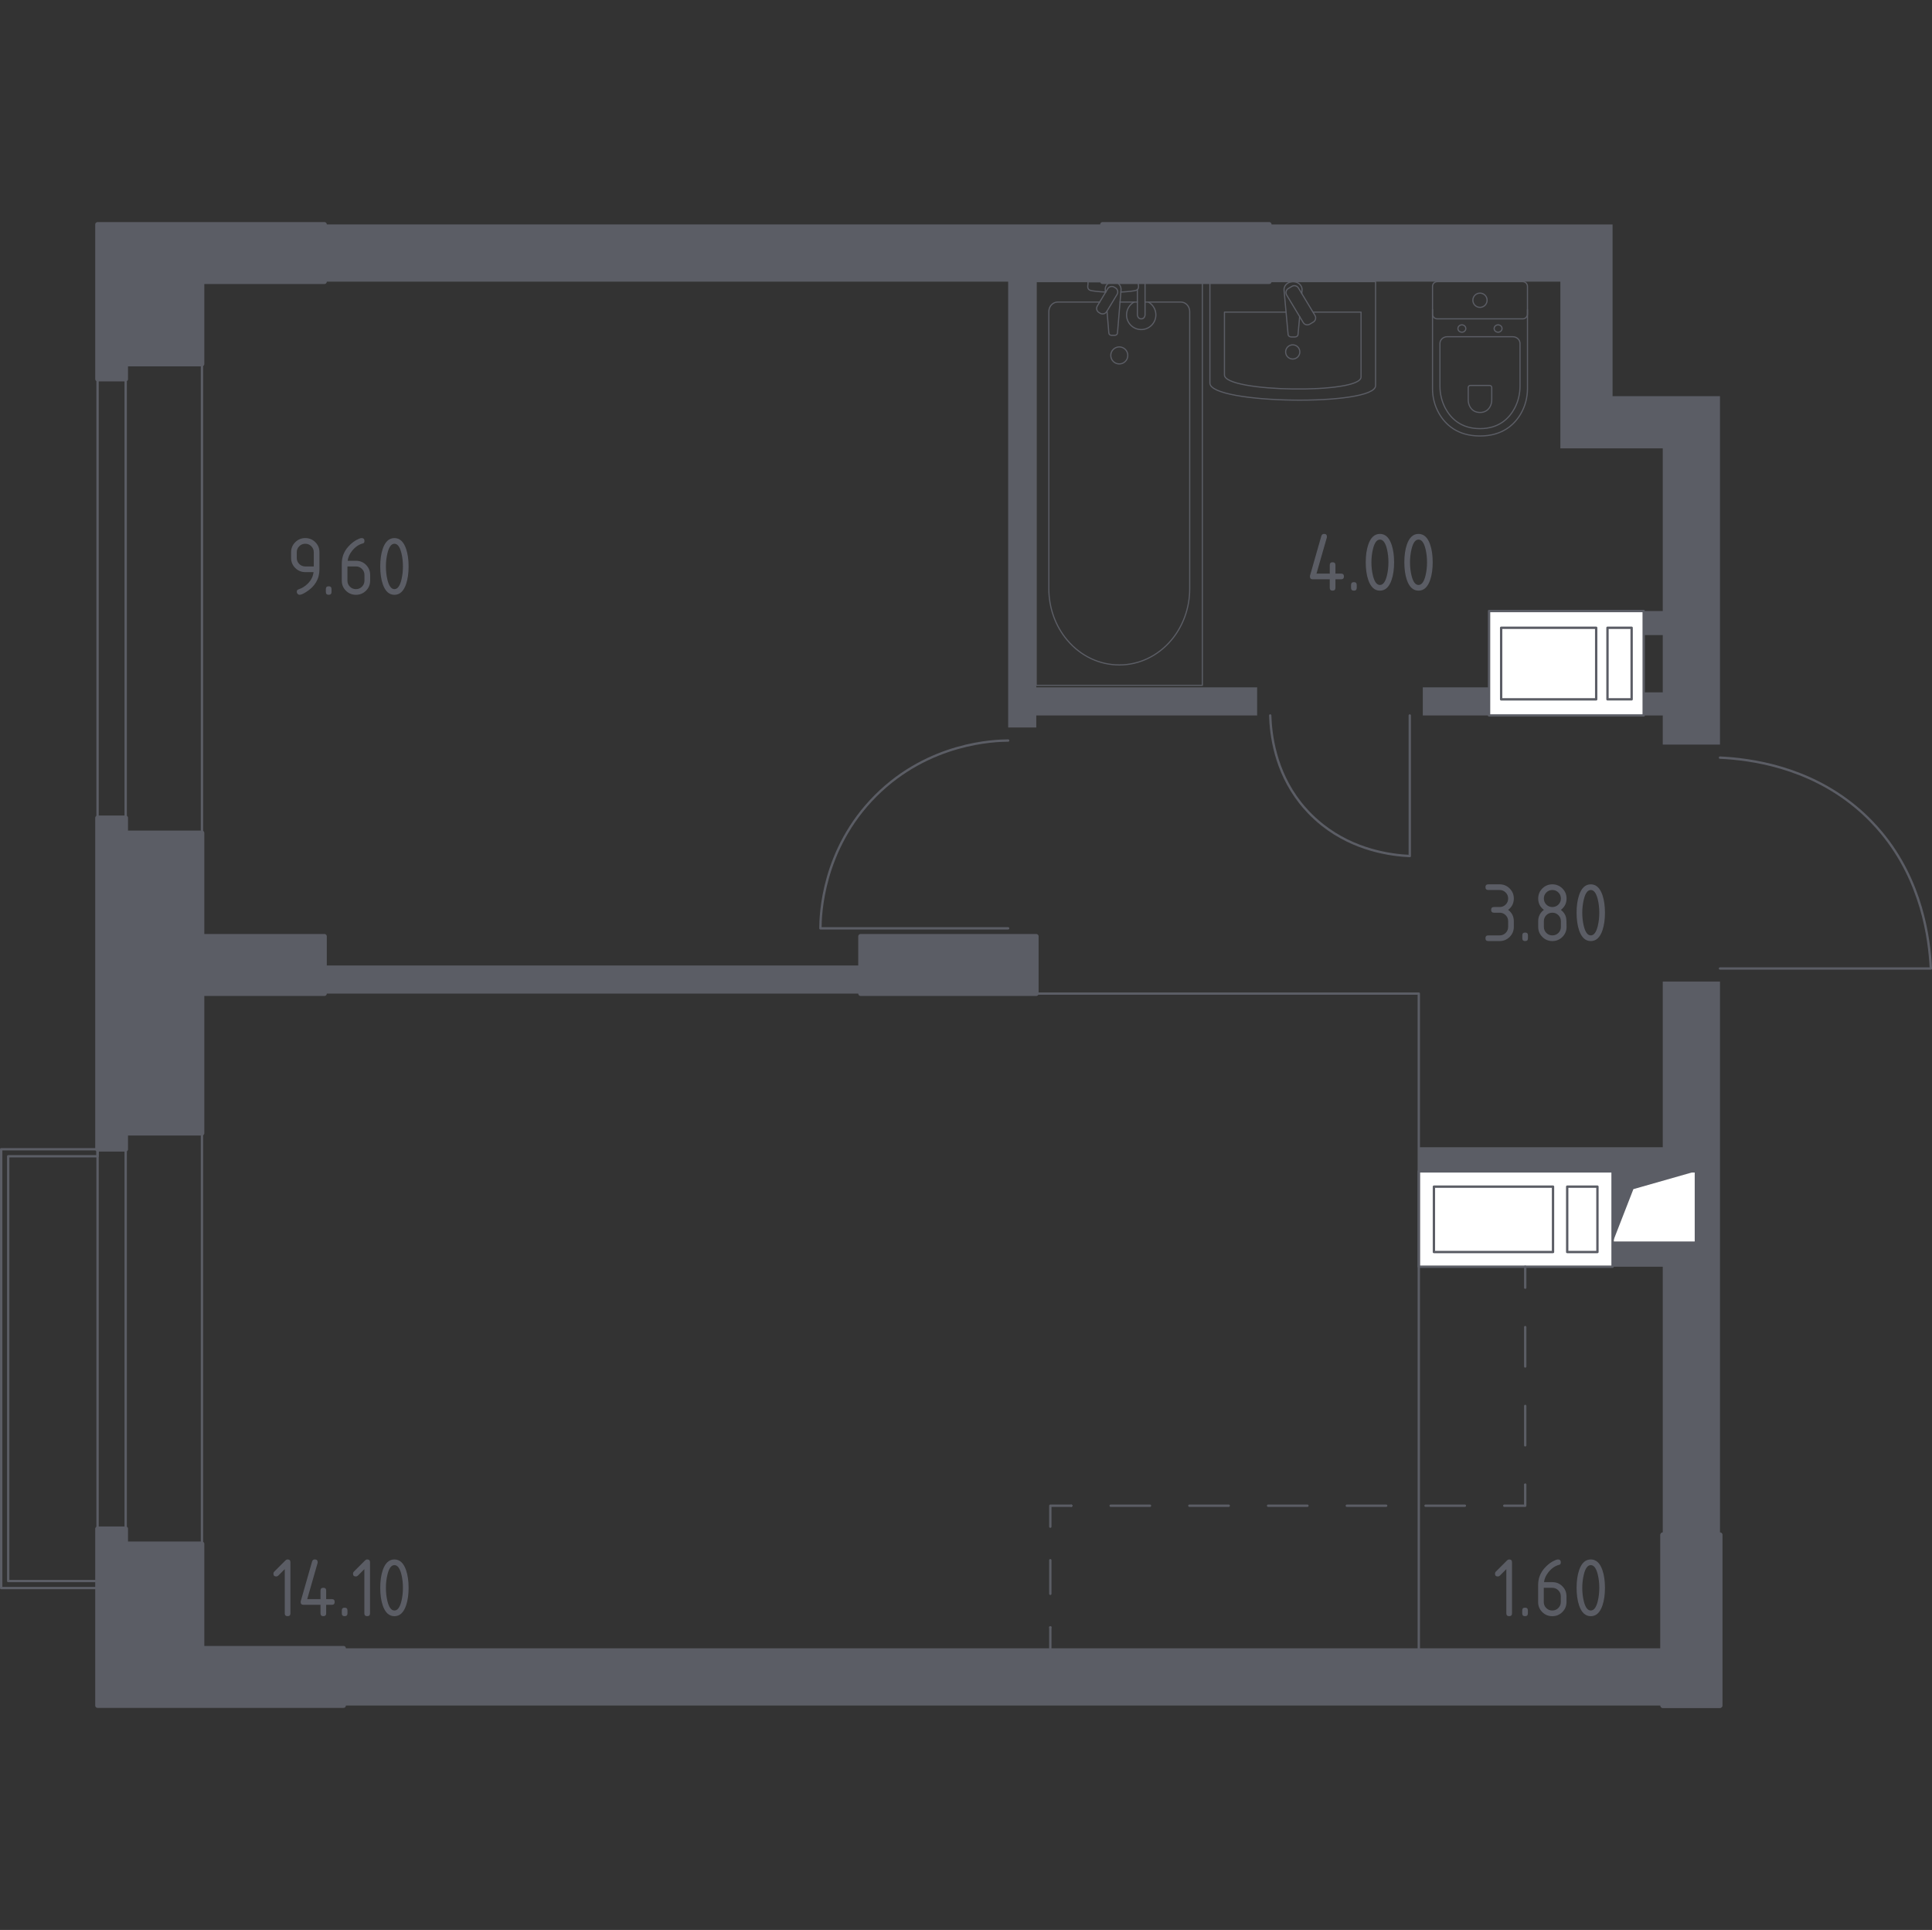 <?xml version="1.0" encoding="utf-8"?>
<!-- Generator: Adobe Illustrator 24.2.1, SVG Export Plug-In . SVG Version: 6.00 Build 0)  -->
<svg version="1.1" xmlns="http://www.w3.org/2000/svg" xmlns:xlink="http://www.w3.org/1999/xlink" x="0px" y="0px"
	 viewBox="0 0 1001.22 1000" style="enable-background:new 0 0 1001.22 1000;" xml:space="preserve">
<rect x="0" y="0" width="1001.22" height="1000" fill="#333333" stroke="none"/>
<style type="text/css">
	.st0{fill:none;stroke:#5B5D65;stroke-width:1.216;stroke-linecap:round;stroke-linejoin:round;stroke-miterlimit:10;}
	.st1{fill:#FFFFFF;stroke:#5B5D65;stroke-width:1.216;stroke-linecap:round;stroke-linejoin:round;stroke-miterlimit:10;}
	.st2{fill-rule:evenodd;clip-rule:evenodd;fill:#5B5D65;}
	.st3{fill:none;stroke:#5B5D65;stroke-width:1.216;stroke-linecap:round;stroke-linejoin:round;}
	
		.st4{fill:none;stroke:#5B5D65;stroke-width:1.216;stroke-linecap:round;stroke-linejoin:round;stroke-dasharray:20.423,20.423,0,0,0,0;}
	
		.st5{fill:none;stroke:#5B5D65;stroke-width:1.216;stroke-linecap:round;stroke-linejoin:round;stroke-dasharray:20.398,20.398,0,0,0,0;}
	
		.st6{fill:none;stroke:#5B5D65;stroke-width:1.216;stroke-linecap:round;stroke-linejoin:round;stroke-dasharray:17.388,17.388,0,0,0,0;}
	.st7{fill:#5B5D65;}
	.st8{fill:none;stroke:#5B5D65;stroke-width:0.608;stroke-linecap:round;stroke-linejoin:round;stroke-miterlimit:10;}
	.st9{fill:#5B5D65;stroke:#5B5D65;stroke-width:2.432;stroke-linecap:round;stroke-linejoin:round;stroke-miterlimit:10;}
</style>
<g id="Слой_13">
</g>
<g id="Слой_1">
</g>
<g id="Окна_x2C__двери">
	<g>
		<polygon class="st0" points="50.56,822.85 0.61,822.85 0.61,595.48 50.56,595.48 50.56,599.12 4.25,599.12 4.25,819.2 
			50.56,819.2 		"/>
		<path class="st0" d="M891.35,392.56c15.99,0.76,45.23,4.77,70.24,25.49c5.93,4.91,10.4,9.75,13.53,13.53
			c20.72,25.01,24.73,54.25,25.49,70.24H891.35"/>
		<g>
			<line class="st0" x1="104.67" y1="587.15" x2="104.67" y2="799.95"/>
			<line class="st0" x1="65.13" y1="587.15" x2="65.13" y2="799.95"/>
			<line class="st0" x1="50.56" y1="587.15" x2="50.56" y2="799.95"/>
		</g>
		<g>
			<line class="st0" x1="104.67" y1="188.61" x2="104.67" y2="431.58"/>
			<line class="st0" x1="65.13" y1="188.61" x2="65.13" y2="431.58"/>
			<line class="st0" x1="50.56" y1="188.61" x2="50.56" y2="431.58"/>
		</g>
		<path class="st0" d="M522.46,383.71c-6.58,0.03-40.9,0.83-68.68,28.62c-27.78,27.78-28.59,62.1-28.62,68.68h97.29"/>
		<path class="st0" d="M658.26,370.71c0.3,9.56,2.4,28.5,15.61,45.27c1.92,2.44,5.71,6.91,11.45,11.45
			c16.62,13.15,35.34,15.65,45.27,16.13v-72.84"/>
	</g>
</g>
<g id="Шахты">
	<g>
		<rect x="835.68" y="606.92" class="st1" width="43.18" height="36.94"/>
		<polyline class="st2" points="835.68,643.86 846.47,616.15 878.86,606.92 835.68,606.92 835.68,643.86 		"/>
	</g>
	<g>
		<polyline class="st1" points="835.68,656.35 835.68,606.92 735.26,606.92 735.26,656.35 835.68,656.35 		"/>
		<rect x="812.17" y="614.85" class="st1" width="15.67" height="33.88"/>
		<rect x="743.1" y="614.85" class="st1" width="61.72" height="33.88"/>
	</g>
	<g>
		<polyline class="st1" points="851.81,370.71 851.81,316.6 771.68,316.6 771.68,370.71 851.81,370.71 		"/>
		<rect x="833.05" y="325.27" class="st1" width="12.51" height="37.08"/>
		<rect x="777.94" y="325.28" class="st1" width="49.25" height="37.08"/>
	</g>
</g>
<g id="Границы">
	<polyline class="st0" points="735.26,854.06 735.26,514.83 537.03,514.83 	"/>
</g>
<g id="Пунктир">
	<g>
		<g>
			<line class="st3" x1="790.41" y1="656.35" x2="790.41" y2="667.21"/>
			<line class="st4" x1="790.41" y1="687.63" x2="790.41" y2="769.32"/>
			<polyline class="st3" points="790.41,769.32 790.41,780.18 779.55,780.18 			"/>
			<line class="st5" x1="759.15" y1="780.18" x2="555.17" y2="780.18"/>
			<polyline class="st3" points="555.17,780.18 544.31,780.18 544.31,791.04 			"/>
			<line class="st6" x1="544.31" y1="808.42" x2="544.31" y2="843.2"/>
			<line class="st3" x1="544.31" y1="843.2" x2="544.31" y2="854.06"/>
		</g>
	</g>
</g>
<g id="Перегородки">
	<rect x="168.14" y="500.26" class="st7" width="277.84" height="14.57"/>
	<polygon class="st7" points="537.03,356.14 537.03,145.94 571.37,145.94 571.37,116.29 168.14,116.29 168.14,145.94 522.46,145.94 
		522.46,376.95 537.03,376.95 537.03,370.71 651.49,370.71 651.49,356.14 	"/>
	<polygon class="st7" points="891.35,508.58 861.69,508.58 861.69,594.43 735.26,594.43 735.26,606.92 878.86,606.92 878.86,643.86 
		835.68,643.86 835.68,656.35 861.69,656.35 861.69,795.26 891.35,795.26 	"/>
	<rect x="178.03" y="854.06" class="st7" width="683.66" height="29.66"/>
	<rect x="737.34" y="356.14" class="st7" width="34.34" height="14.57"/>
	<polygon class="st7" points="835.68,205.26 835.68,116.29 657.74,116.29 657.74,145.94 808.62,145.94 808.62,232.31 861.69,232.31 
		861.69,316.6 851.81,316.6 851.81,329.08 861.69,329.08 861.69,358.73 851.81,358.73 851.81,370.71 861.69,370.71 861.69,385.8 
		891.35,385.8 891.35,205.25 	"/>
</g>
<g id="Мебель">
	<g>
		<g>
			<path class="st8" d="M627.01,145.94v52.56c0,10.97,85.85,12.09,85.85,1.31v-53.87H627.01z"/>
			<path class="st8" d="M666.49,161.72h-31.94v32.55c0,9.06,70.78,9.98,70.78,1.08v-33.63h-24.71"/>
			<path class="st8" d="M674.61,152.11l0.16-1.76c0.19-2.11-1.57-4.12-4.15-4.38c-0.17-0.02-0.35-0.03-0.52-0.03
				c-0.17,0-0.35,0.01-0.52,0.03c-2.58,0.26-4.34,2.27-4.15,4.38l2.1,22.92c0,0.74,0.73,1.32,1.62,1.32h1.91
				c0.9,0,1.62-0.58,1.62-1.32l0.84-9.21"/>
			<path class="st8" d="M680.63,166.85l-1.88,1.13c-1.16,0.7-2.67,0.32-3.37-0.84l-8.59-14.27c-0.7-1.16-0.32-2.68,0.84-3.37
				l1.88-1.13c1.16-0.7,2.67-0.32,3.37,0.84l8.6,14.28C682.16,164.64,681.78,166.16,680.63,166.85z"/>
			<path class="st8" d="M673.61,182.35c0,2.04-1.65,3.68-3.68,3.68c-2.03,0-3.68-1.65-3.68-3.68c0-2.03,1.65-3.68,3.68-3.68
				C671.97,178.67,673.61,180.32,673.61,182.35z"/>
		</g>
		<g>
			<line class="st8" x1="580.43" y1="156.51" x2="589.42" y2="156.51"/>
			<path class="st8" d="M593.4,156.51h18.56c2.53,0,4.58,2.22,4.58,4.95V305.1c0,9.8-3.38,19.26-9.48,26.52
				c-14.48,17.22-39.55,17.22-54.03,0c-6.11-7.26-9.49-16.72-9.49-26.52V161.46c0-2.73,2.06-4.95,4.59-4.95h21.74"/>
			<rect x="536.98" y="145.94" class="st8" width="86.12" height="209.16"/>
			<path class="st8" d="M580.05,188.57c2.43,0,4.41-1.97,4.41-4.41c0-2.43-1.97-4.41-4.41-4.41c-2.43,0-4.41,1.97-4.41,4.41
				C575.64,186.6,577.61,188.57,580.05,188.57z"/>
			<path class="st8" d="M589.42,145.94h3.98v6.48v0.44v10.25c0,0-0.07,2.11-1.99,2.11c-1.91,0-1.99-2.11-1.99-2.11v-10.25v-0.44
				v-2.39"/>
			<g>
				<path class="st8" d="M572.88,151.52l-0.11-1.29c-0.16-2.05,1.38-3.99,3.63-4.25c0.15-0.02,0.3-0.03,0.46-0.03
					c0.15,0,0.3,0.01,0.46,0.03c2.26,0.26,3.8,2.2,3.64,4.25l-1.84,22.24c0,0.71-0.63,1.28-1.42,1.28h-1.67
					c-0.79,0-1.41-0.57-1.41-1.28l-0.93-11.27"/>
				<path class="st8" d="M569.49,161.92l0.65,0.39c1.16,0.69,2.68,0.32,3.38-0.84l5.38-8.92c0.7-1.16,0.32-2.68-0.83-3.38
					l-0.66-0.39c-1.15-0.7-2.67-0.32-3.37,0.84l-5.37,8.93C567.95,159.71,568.32,161.22,569.49,161.92z"/>
				<path class="st8" d="M572.99,151.34c-3.14-0.17-7.22-0.49-8.31-1.04c-1.52-0.78-0.85-2.94-0.85-2.94v-1.38h26.05v1.38
					c0,0,0.67,2.16-0.85,2.94c-1.07,0.55-5.05,0.87-8.18,1.04"/>
			</g>
			<path class="st8" d="M595.11,156.51c2.33,1.3,3.9,3.79,3.9,6.64c0,4.2-3.4,7.61-7.6,7.61c-4.2,0-7.6-3.41-7.6-7.61
				c0-2.85,1.57-5.34,3.9-6.64"/>
		</g>
		<g>
			<path class="st8" d="M791.58,160.42v40.98c0,4.47-1.12,8.88-3.38,12.84c-3.23,5.64-9.44,11.66-21.22,11.66
				c-11.79,0-18-6.02-21.23-11.66c-2.26-3.96-3.38-8.38-3.38-12.84v-40.98"/>
			<path class="st8" d="M783.95,174.47c2.09,0,3.77,1.57,3.77,3.51v22.08c0,4.01-0.94,7.99-2.85,11.55
				c-2.73,5.07-7.96,10.48-17.9,10.48c-9.94,0-15.17-5.41-17.9-10.48c-1.91-3.56-2.85-7.54-2.85-11.55v-22.08
				c0-1.94,1.68-3.51,3.77-3.51H783.95z"/>
			<path class="st8" d="M771.96,199.72c0.62,0,1.11,0.46,1.11,1.03v6.49c0,1.18-0.28,2.35-0.84,3.4c-0.79,1.48-2.34,3.08-5.25,3.08
				c-2.92,0-4.47-1.59-5.26-3.08c-0.56-1.05-0.84-2.22-0.84-3.4v-6.49c0-0.57,0.49-1.03,1.11-1.03H771.96z"/>
			<path class="st8" d="M774.31,170.23c0,1.05,0.92,1.9,2.05,1.9c1.12,0,2.04-0.85,2.04-1.9c0-1.05-0.92-1.91-2.04-1.91
				C775.22,168.32,774.31,169.17,774.31,170.23z"/>
			<path class="st8" d="M755.54,170.23c0,1.05,0.92,1.9,2.05,1.9c1.12,0,2.04-0.85,2.04-1.9c0-1.05-0.92-1.91-2.04-1.91
				C756.46,168.32,755.54,169.17,755.54,170.23z"/>
			<path class="st8" d="M744.83,165.21h44.29c1.36,0,2.46-1.1,2.46-2.46V148.4c0-1.35-1.1-2.46-2.46-2.46h-44.29
				c-1.36,0-2.46,1.1-2.46,2.46v14.36C742.37,164.11,743.46,165.21,744.83,165.21z"/>
			<path class="st8" d="M763.28,155.57c0,2.04,1.65,3.69,3.69,3.69s3.69-1.65,3.69-3.69c0-2.04-1.65-3.69-3.69-3.69
				S763.28,153.53,763.28,155.57z"/>
		</g>
	</g>
</g>
<g id="Несущие">
	<polyline class="st9" points="861.69,795.26 861.69,883.72 891.35,883.72 891.35,795.26 861.69,795.26 	"/>
	<g>
		<polygon class="st9" points="168.14,485.17 104.67,485.17 104.67,431.58 65.13,431.58 65.13,423.78 50.56,423.78 50.56,595.47 
			65.13,595.47 65.13,587.15 104.67,587.15 104.67,514.83 168.14,514.83 		"/>
		<polyline class="st9" points="445.98,514.83 537.03,514.83 537.03,485.17 445.98,485.17 445.98,514.83 		"/>
		<polygon class="st9" points="168.14,116.29 50.56,116.29 50.56,196.41 65.13,196.41 65.13,188.61 104.67,188.61 104.67,145.94 
			168.14,145.94 		"/>
		<polyline class="st9" points="571.37,145.94 657.74,145.94 657.74,116.28 571.37,116.28 571.37,145.94 		"/>
		<polyline class="st9" points="861.69,795.26 861.69,883.72 891.35,883.72 891.35,795.26 861.69,795.26 		"/>
		<polygon class="st9" points="178.03,854.06 104.67,854.06 104.67,799.95 65.13,799.95 65.13,792.14 50.56,792.14 50.56,883.72 
			178.03,883.72 		"/>
	</g>
</g>
<g id="Лифты_x2C__лестницы">
</g>
<g id="Площади">
	<g>
		<path class="st7" d="M147.57,813.04l-3.38,3.38c-0.28,0.28-0.63,0.42-1.03,0.42c-0.98,0-1.47-0.49-1.47-1.47
			c0-0.4,0.14-0.74,0.42-1.02l5.75-5.75c0.39-0.39,0.78-0.58,1.18-0.58c0.98,0,1.47,0.49,1.47,1.47v26.45
			c0,0.98-0.49,1.47-1.47,1.47c-0.98,0-1.47-0.49-1.47-1.47V813.04z"/>
		<path class="st7" d="M155.81,830.06c0-0.16,0.01-0.3,0.04-0.4l5.88-20.58c0.21-0.71,0.68-1.07,1.42-1.07
			c0.98,0,1.47,0.49,1.47,1.47c0,0.13-0.02,0.28-0.05,0.42l-5.36,18.68h6.88v-4.41c0-0.98,0.49-1.47,1.47-1.47
			c0.98,0,1.47,0.49,1.47,1.47v4.41h2.94c0.98,0,1.47,0.49,1.47,1.47c0,0.98-0.49,1.47-1.47,1.47h-2.94v4.41
			c0,0.98-0.49,1.47-1.47,1.47c-0.98,0-1.47-0.49-1.47-1.47v-4.41h-8.82C156.3,831.53,155.81,831.04,155.81,830.06z"/>
		<path class="st7" d="M177.13,834.47c0-0.98,0.49-1.47,1.47-1.47c0.98,0,1.47,0.49,1.47,1.47v1.47c0,0.98-0.49,1.47-1.47,1.47
			c-0.98,0-1.47-0.49-1.47-1.47V834.47z"/>
		<path class="st7" d="M188.82,813.04l-3.38,3.38c-0.28,0.28-0.63,0.42-1.03,0.42c-0.98,0-1.47-0.49-1.47-1.47
			c0-0.4,0.14-0.74,0.42-1.02l5.75-5.75c0.39-0.39,0.78-0.58,1.18-0.58c0.98,0,1.47,0.49,1.47,1.47v26.45
			c0,0.98-0.49,1.47-1.47,1.47c-0.98,0-1.47-0.49-1.47-1.47V813.04z"/>
		<path class="st7" d="M211.75,822.72c0,3.5-0.43,6.53-1.29,9.09c-1.26,3.74-3.28,5.61-6.06,5.61s-4.79-1.86-6.06-5.59
			c-0.86-2.55-1.29-5.59-1.29-9.11c0-3.52,0.43-6.55,1.29-9.11c1.26-3.73,3.28-5.59,6.06-5.59s4.79,1.87,6.06,5.61
			C211.32,816.18,211.75,819.21,211.75,822.72z M208.81,822.72c0-2.43-0.26-4.73-0.78-6.88c-0.79-3.25-2-4.88-3.63-4.88
			c-1.62,0-2.82,1.63-3.61,4.9c-0.53,2.2-0.8,4.48-0.8,6.86c0,2.42,0.26,4.71,0.78,6.88c0.79,3.25,2,4.88,3.63,4.88
			c1.63,0,2.84-1.63,3.63-4.88C208.55,827.43,208.81,825.14,208.81,822.72z"/>
	</g>
	<g>
		<path class="st7" d="M155.27,308.19c-0.39,0-0.73-0.15-1.02-0.45c-0.3-0.3-0.45-0.64-0.45-1.02c0-0.68,0.24-1.11,0.73-1.27
			c1.07-0.36,1.96-0.76,2.67-1.22c3.16-2.05,4.93-4.65,5.3-7.79h-4.3c-2.03,0-3.77-0.72-5.2-2.15c-1.43-1.43-2.15-3.17-2.15-5.2
			v-2.94c0-2.03,0.72-3.77,2.15-5.2c1.43-1.43,3.17-2.15,5.2-2.15c2.05,0,3.79,0.71,5.21,2.13c1.43,1.42,2.14,3.14,2.14,5.18v8.86
			c0,4.99-2.32,8.93-6.97,11.82C157.08,307.72,155.98,308.19,155.27,308.19z M162.61,293.5v-7.35c0-1.22-0.43-2.26-1.29-3.12
			c-0.86-0.86-1.9-1.29-3.12-1.29s-2.26,0.43-3.12,1.29c-0.86,0.86-1.29,1.9-1.29,3.12v2.94c0,1.23,0.43,2.27,1.28,3.13
			c0.85,0.85,1.9,1.28,3.13,1.28H162.61z"/>
		<path class="st7" d="M168.87,305.25c0-0.98,0.49-1.47,1.47-1.47c0.98,0,1.47,0.49,1.47,1.47v1.47c0,0.98-0.49,1.47-1.47,1.47
			c-0.98,0-1.47-0.49-1.47-1.47V305.25z"/>
		<path class="st7" d="M187.4,278.8c0.98,0,1.47,0.49,1.47,1.47c0,0.73-0.25,1.15-0.73,1.27c-2.18,0.55-4.09,1.86-5.72,3.92
			c-1.29,1.63-2.04,3.33-2.25,5.1h4.3c2.08,0,3.82,0.71,5.23,2.14c1.41,1.42,2.12,3.16,2.12,5.21v2.94c0,2.05-0.72,3.79-2.15,5.21
			s-3.17,2.14-5.2,2.14c-2.05,0-3.79-0.71-5.21-2.13c-1.43-1.42-2.14-3.14-2.14-5.18v-8.86c0-3.33,1.11-6.24,3.32-8.75
			c1.72-1.94,3.6-3.33,5.63-4.14C186.64,278.91,187.08,278.8,187.4,278.8z M180.05,293.5v7.35c0,1.23,0.43,2.28,1.28,3.13
			c0.85,0.85,1.9,1.28,3.13,1.28s2.27-0.43,3.13-1.29c0.85-0.86,1.28-1.9,1.28-3.12v-2.94c0-1.23-0.43-2.27-1.29-3.13
			c-0.86-0.85-1.9-1.28-3.12-1.28H180.05z"/>
		<path class="st7" d="M211.75,293.5c0,3.5-0.43,6.53-1.29,9.09c-1.26,3.74-3.28,5.61-6.06,5.61s-4.79-1.86-6.06-5.59
			c-0.86-2.55-1.29-5.59-1.29-9.11c0-3.52,0.43-6.55,1.29-9.11c1.26-3.73,3.28-5.59,6.06-5.59s4.79,1.87,6.06,5.61
			C211.32,286.96,211.75,289.99,211.75,293.5z M208.81,293.5c0-2.43-0.26-4.73-0.78-6.88c-0.79-3.25-2-4.88-3.63-4.88
			c-1.62,0-2.82,1.63-3.61,4.9c-0.53,2.2-0.8,4.48-0.8,6.86c0,2.42,0.26,4.71,0.78,6.88c0.79,3.25,2,4.88,3.63,4.88
			c1.63,0,2.84-1.63,3.63-4.88C208.55,298.21,208.81,295.92,208.81,293.5z"/>
	</g>
	<g>
		<path class="st7" d="M678.84,298.69c0-0.16,0.01-0.3,0.04-0.4l5.88-20.58c0.21-0.71,0.68-1.07,1.42-1.07
			c0.98,0,1.47,0.49,1.47,1.47c0,0.13-0.02,0.28-0.05,0.42l-5.36,18.68h6.88v-4.41c0-0.98,0.49-1.47,1.47-1.47
			c0.98,0,1.47,0.49,1.47,1.47v4.41H695c0.98,0,1.47,0.49,1.47,1.47c0,0.98-0.49,1.47-1.47,1.47h-2.94v4.41
			c0,0.98-0.49,1.47-1.47,1.47c-0.98,0-1.47-0.49-1.47-1.47v-4.41h-8.82C679.33,300.16,678.84,299.67,678.84,298.69z"/>
		<path class="st7" d="M700.16,303.1c0-0.98,0.49-1.47,1.47-1.47c0.98,0,1.47,0.49,1.47,1.47v1.47c0,0.98-0.49,1.47-1.47,1.47
			c-0.98,0-1.47-0.49-1.47-1.47V303.1z"/>
		<path class="st7" d="M722.47,291.34c0,3.5-0.43,6.53-1.29,9.09c-1.26,3.74-3.28,5.61-6.06,5.61s-4.79-1.86-6.06-5.59
			c-0.86-2.55-1.29-5.59-1.29-9.11c0-3.52,0.43-6.55,1.29-9.11c1.26-3.73,3.28-5.59,6.06-5.59s4.79,1.87,6.06,5.61
			C722.04,284.81,722.47,287.84,722.47,291.34z M719.53,291.34c0-2.43-0.26-4.73-0.78-6.88c-0.79-3.25-2-4.88-3.63-4.88
			c-1.62,0-2.82,1.63-3.61,4.9c-0.53,2.2-0.8,4.48-0.8,6.86c0,2.42,0.26,4.71,0.78,6.88c0.79,3.25,2,4.88,3.63,4.88
			c1.63,0,2.84-1.63,3.63-4.88C719.27,296.06,719.53,293.76,719.53,291.34z"/>
		<path class="st7" d="M742.47,291.34c0,3.5-0.43,6.53-1.29,9.09c-1.26,3.74-3.28,5.61-6.06,5.61s-4.79-1.86-6.06-5.59
			c-0.86-2.55-1.29-5.59-1.29-9.11c0-3.52,0.43-6.55,1.29-9.11c1.26-3.73,3.28-5.59,6.06-5.59s4.79,1.87,6.06,5.61
			C742.04,284.81,742.47,287.84,742.47,291.34z M739.53,291.34c0-2.43-0.26-4.73-0.78-6.88c-0.79-3.25-2-4.88-3.63-4.88
			c-1.62,0-2.82,1.63-3.61,4.9c-0.53,2.2-0.8,4.48-0.8,6.86c0,2.42,0.26,4.71,0.78,6.88c0.79,3.25,2,4.88,3.63,4.88
			c1.63,0,2.84-1.63,3.63-4.88C739.27,296.06,739.53,293.76,739.53,291.34z"/>
	</g>
	<g>
		<path class="st7" d="M777.16,472.91h-2.94c-0.98,0-1.47-0.49-1.47-1.47c0-0.98,0.49-1.47,1.47-1.47h2.94
			c1.23,0,2.27-0.43,3.13-1.28c0.85-0.85,1.28-1.9,1.28-3.13c0-1.22-0.43-2.26-1.29-3.12c-0.86-0.86-1.9-1.29-3.12-1.29h-5.88
			c-0.98,0-1.47-0.49-1.47-1.47s0.49-1.47,1.47-1.47h5.88c2.03,0,3.77,0.72,5.2,2.16c1.43,1.44,2.15,3.17,2.15,5.19
			c0,2.43-0.98,4.39-2.94,5.88c1.96,1.49,2.94,3.44,2.94,5.88v2.94c0,2.03-0.72,3.77-2.16,5.2s-3.17,2.15-5.19,2.15h-5.88
			c-0.98,0-1.47-0.49-1.47-1.47s0.49-1.47,1.47-1.47h5.88c1.23,0,2.27-0.43,3.13-1.28c0.85-0.85,1.28-1.9,1.28-3.13v-2.94
			c0-1.22-0.43-2.26-1.29-3.12C779.42,473.34,778.38,472.91,777.16,472.91z"/>
		<path class="st7" d="M788.9,484.67c0-0.98,0.49-1.47,1.47-1.47c0.98,0,1.47,0.49,1.47,1.47v1.47c0,0.98-0.49,1.47-1.47,1.47
			c-0.98,0-1.47-0.49-1.47-1.47V484.67z"/>
		<path class="st7" d="M804.49,487.61c-2.03,0-3.77-0.72-5.2-2.15c-1.43-1.43-2.15-3.17-2.15-5.2v-2.94c0-2.43,0.98-4.39,2.94-5.88
			c-1.96-1.48-2.94-3.44-2.94-5.88c0-2.03,0.72-3.77,2.15-5.2c1.43-1.43,3.17-2.15,5.2-2.15s3.77,0.72,5.2,2.15s2.15,3.17,2.15,5.2
			c0,2.43-0.98,4.39-2.94,5.88c1.41,1.07,2.3,2.38,2.67,3.94c0.18,0.79,0.27,2.41,0.27,4.88c0,2.03-0.72,3.77-2.15,5.2
			S806.52,487.61,804.49,487.61z M804.49,469.97c1.23,0,2.27-0.43,3.13-1.28c0.85-0.85,1.28-1.9,1.28-3.13
			c0-1.22-0.43-2.26-1.29-3.12c-0.86-0.86-1.9-1.29-3.12-1.29c-1.23,0-2.27,0.43-3.13,1.28c-0.85,0.85-1.28,1.9-1.28,3.13
			s0.43,2.27,1.28,3.13C802.21,469.55,803.26,469.97,804.49,469.97z M804.49,484.67c1.23,0,2.27-0.43,3.13-1.28
			c0.85-0.85,1.28-1.9,1.28-3.13v-2.94c0-1.22-0.43-2.26-1.29-3.12c-0.86-0.86-1.9-1.29-3.12-1.29c-1.23,0-2.27,0.43-3.13,1.28
			c-0.85,0.85-1.28,1.9-1.28,3.13v2.94c0,1.23,0.43,2.28,1.28,3.13C802.21,484.24,803.26,484.67,804.49,484.67z"/>
		<path class="st7" d="M831.74,472.91c0,3.5-0.43,6.53-1.29,9.09c-1.26,3.74-3.28,5.61-6.06,5.61s-4.79-1.86-6.06-5.59
			c-0.86-2.55-1.29-5.59-1.29-9.11c0-3.52,0.43-6.55,1.29-9.11c1.26-3.73,3.28-5.59,6.06-5.59s4.79,1.87,6.06,5.61
			C831.31,466.38,831.74,469.41,831.74,472.91z M828.8,472.91c0-2.43-0.26-4.73-0.78-6.88c-0.79-3.25-2-4.88-3.63-4.88
			c-1.62,0-2.82,1.63-3.61,4.9c-0.53,2.2-0.8,4.48-0.8,6.86c0,2.42,0.26,4.71,0.78,6.88c0.79,3.25,2,4.88,3.63,4.88
			c1.63,0,2.84-1.63,3.63-4.88C828.54,477.63,828.8,475.33,828.8,472.91z"/>
	</g>
	<g>
		<path class="st7" d="M780.63,813.04l-3.38,3.38c-0.28,0.28-0.63,0.42-1.03,0.42c-0.98,0-1.47-0.49-1.47-1.47
			c0-0.4,0.14-0.74,0.42-1.02l5.75-5.75c0.39-0.39,0.78-0.58,1.18-0.58c0.98,0,1.47,0.49,1.47,1.47v26.45
			c0,0.98-0.49,1.47-1.47,1.47c-0.98,0-1.47-0.49-1.47-1.47V813.04z"/>
		<path class="st7" d="M788.86,834.47c0-0.98,0.49-1.47,1.47-1.47c0.98,0,1.47,0.49,1.47,1.47v1.47c0,0.98-0.49,1.47-1.47,1.47
			c-0.98,0-1.47-0.49-1.47-1.47V834.47z"/>
		<path class="st7" d="M807.38,808.02c0.98,0,1.47,0.49,1.47,1.47c0,0.73-0.25,1.15-0.73,1.27c-2.18,0.55-4.09,1.86-5.72,3.92
			c-1.29,1.63-2.04,3.33-2.25,5.1h4.3c2.08,0,3.82,0.71,5.23,2.14c1.41,1.42,2.12,3.16,2.12,5.21v2.94c0,2.05-0.72,3.79-2.15,5.21
			s-3.17,2.14-5.2,2.14c-2.05,0-3.79-0.71-5.21-2.13c-1.43-1.42-2.14-3.14-2.14-5.18v-8.86c0-3.33,1.11-6.24,3.32-8.75
			c1.72-1.94,3.6-3.33,5.63-4.14C806.63,808.13,807.07,808.02,807.38,808.02z M800.03,822.72v7.35c0,1.23,0.43,2.28,1.28,3.13
			c0.85,0.85,1.9,1.28,3.13,1.28s2.27-0.43,3.13-1.29c0.85-0.86,1.28-1.9,1.28-3.12v-2.94c0-1.23-0.43-2.27-1.29-3.13
			c-0.86-0.85-1.9-1.28-3.12-1.28H800.03z"/>
		<path class="st7" d="M831.74,822.72c0,3.5-0.43,6.53-1.29,9.09c-1.26,3.74-3.28,5.61-6.06,5.61s-4.79-1.86-6.06-5.59
			c-0.86-2.55-1.29-5.59-1.29-9.11c0-3.52,0.43-6.55,1.29-9.11c1.26-3.73,3.28-5.59,6.06-5.59s4.79,1.87,6.06,5.61
			C831.31,816.18,831.74,819.21,831.74,822.72z M828.8,822.72c0-2.43-0.26-4.73-0.78-6.88c-0.79-3.25-2-4.88-3.63-4.88
			c-1.62,0-2.82,1.63-3.61,4.9c-0.53,2.2-0.8,4.48-0.8,6.86c0,2.42,0.26,4.71,0.78,6.88c0.79,3.25,2,4.88,3.63,4.88
			c1.63,0,2.84-1.63,3.63-4.88C828.54,827.43,828.8,825.14,828.8,822.72z"/>
	</g>
</g>
<g id="Таблички">
</g>
<g id="Этаж_x2C__секции">
</g>
</svg>
